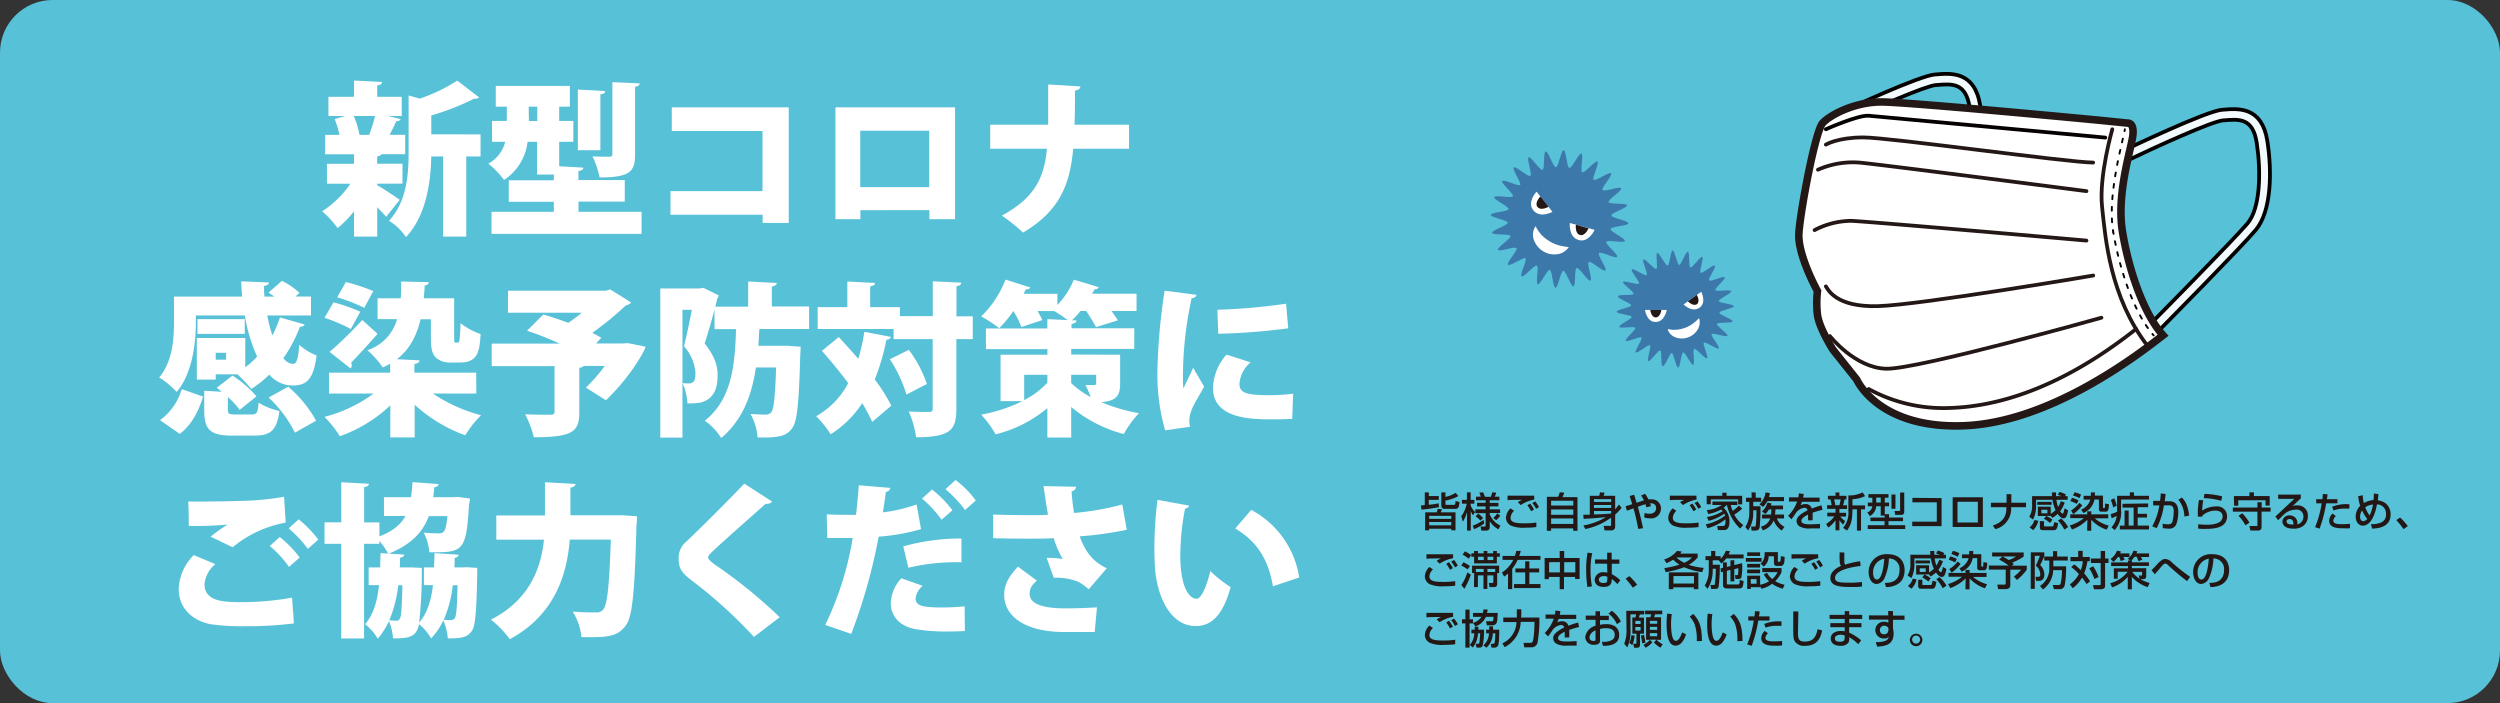 <svg xmlns="http://www.w3.org/2000/svg" viewBox="0 0 554.68 156"><rect x="0" y="0" width="554.68" height="156" fill="#333333" stroke="none"/><defs><style>.cls-1{fill:#57c1d8;}.cls-2,.cls-4{fill:#fff;}.cls-3{fill:#f3fafe;}.cls-3,.cls-5,.cls-6,.cls-7,.cls-9{stroke:#040000;}.cls-3,.cls-5,.cls-6,.cls-7,.cls-8,.cls-9{stroke-linecap:round;stroke-linejoin:round;}.cls-3,.cls-8,.cls-9{stroke-width:0.84px;}.cls-4,.cls-8{stroke:#231815;}.cls-4{stroke-miterlimit:10;stroke-width:1.68px;}.cls-5,.cls-6,.cls-7,.cls-8,.cls-9{fill:none;}.cls-5,.cls-6,.cls-7{stroke-width:0.42px;}.cls-6{stroke-dasharray:0.83 1.66;}.cls-7{stroke-dasharray:0.85 1.71;}.cls-10{fill:#3d78ab;}.cls-11{fill:#231815;}</style></defs><g id="レイヤー_2" data-name="レイヤー 2"><g id="レイヤー_5" data-name="レイヤー 5"><rect class="cls-1" width="554.68" height="156" rx="11.67"/><path class="cls-2" d="M83.69,40.76v.33c1.13.62,4.2,2.66,5,3.24l-3,3.76c-.51-.59-1.28-1.35-2-2.12V52.5H78.55V46.88a23,23,0,0,1-3.64,3.72,22,22,0,0,0-3.43-3.72,22.11,22.11,0,0,0,6.27-6.12H72.54V36.35h6V34.23H72.14v-4.3h3.17a18.65,18.65,0,0,0-1.06-3.5l2.3-.69H72.87V21.48h5.68V17.87l6.2.32c0,.41-.33.66-1.06.77v2.52h5.44v4.26h-3l2.77.69c-.11.29-.44.44-1,.48-.37.91-.92,2-1.46,3h3.46v4.3H84.68a1.35,1.35,0,0,1-1,.48v1.64h5.62v4.41ZM81.91,29.93a38.62,38.62,0,0,0,1.31-4.19H78.48a17.53,17.53,0,0,1,1.28,4.19Zm24.71-.11v4.89h-3.17V52.5H98.31V34.71H95.69c-.11,5.36-1,13-5.62,17.9A11.76,11.76,0,0,0,86.32,49c4-4.38,4.34-10.46,4.34-15.31V21.18l2.48.7a37,37,0,0,0,8.31-4l4.88,3.76a1.61,1.61,0,0,1-1.13.25,54.55,54.55,0,0,1-9.51,3.72v4.19Z"/><path class="cls-2" d="M128.35,47h14v4.89H109.06V47h13.82V44.77h-10V40h10V38.72h-3.72V31.46h-2.11a11.65,11.65,0,0,1-5.22,8.46,19.23,19.23,0,0,0-3.49-3.61,7.59,7.59,0,0,0,3.75-4.85h-2.92V26.83h3.28V23.66H110V19.07h16.44v4.59h-2.37v3.17h3.14v4.63h-3.14v5.43l5.36.3c0,.4-.33.65-1.09.76v2h10.28v4.78H128.35Zm-11-20.16h1.86V23.66H117.3Zm16.92-6.63c0,.4-.33.62-1.06.73V33.32h-5V19.87Zm7.69-1.71c-.07.36-.33.65-1.06.76v15c0,3.72-1,5.11-7.87,5.11a18.9,18.9,0,0,0-1.57-4.67c1.42.07,3.21.07,3.72.07s.69-.14.69-.58V18.23Z"/><path class="cls-2" d="M175,23.81V49.47h-5.79V47.65H148.76V42.4h20.42V29.06H149.05V23.81Z"/><path class="cls-2" d="M211.9,23.81V48.63h-5.69v-2H190.9v2h-5.54V23.81Zm-5.73,17.71V29H190.86V41.52Z"/><path class="cls-2" d="M250.5,33H238.11c-.73,8.17-3.14,13.86-11.12,18.6a40.53,40.53,0,0,0-4.7-3.76c7.14-3.9,9.36-8.16,10-14.84H219.7V27.67h12.86V18.74l7.15.44c-.07.51-.4.8-1.2.91,0,2.73,0,5.25-.11,7.58h12.1Z"/><path class="cls-2" d="M43.45,70v1.5c0,4.63-.73,11.3-4.26,15.46a18.72,18.72,0,0,0-3.87-3.21c3-3.57,3.28-8.64,3.28-12.32V65.81H53.73c-.11-1.13-.18-2.26-.22-3.39l6.16.25c0,.4-.36.66-1.09.77,0,.8,0,1.57.11,2.37h2.19a14.41,14.41,0,0,0-1.32-.88l3-2.62A15.71,15.71,0,0,1,66.45,65l-.91.8H69V70h-9.7a34.73,34.73,0,0,0,1.13,4.42,22.83,22.83,0,0,0,1.68-4L67.62,72a1,1,0,0,1-1.06.47,31.76,31.76,0,0,1-3.68,7A3,3,0,0,0,65,80.75c.84,0,1.2-1.23,1.38-4.26a12,12,0,0,0,3.87,2.37c-.73,5.43-2.23,6.67-5.4,6.67a6.83,6.83,0,0,1-5.1-2.41,23.37,23.37,0,0,1-4,3.18,30.37,30.37,0,0,0-3.07-3.25H47.86v1.17H43.67V75H54.42v6.48a17.34,17.34,0,0,0,2.63-2.37A36.4,36.4,0,0,1,54.31,70ZM45.06,88c-1,3.21-2.52,6.27-5.18,8.27L35.5,93.22a13,13,0,0,0,4.82-6.89ZM54.31,70.8v3.28H43.82V70.8Zm-3.75,20c0,1.05.22,1.16,1.68,1.16h3.61c1.12,0,1.34-.33,1.53-2.62A14.5,14.5,0,0,0,62,91.18c-.59,4.38-2,5.47-5.65,5.47H51.54c-5.1,0-6.23-1.46-6.23-5.72V86.7l3.9.22c-.4-.33-.76-.62-1.13-.88l3.5-2.7a23.75,23.75,0,0,1,5.32,4.6l-3.72,3a17.52,17.52,0,0,0-2.62-2.84Zm-.4-11V78.28h-2.3v1.53ZM65.43,96a26.93,26.93,0,0,0-5.83-7.8l4.34-2.4a27,27,0,0,1,6.19,7.54Z"/><path class="cls-2" d="M105.68,87.32H96.05a35,35,0,0,0,10.68,4.81,23,23,0,0,0-3.5,4.45A33.47,33.47,0,0,1,92,89.8v7.25h-5.4V89.94a31.92,31.92,0,0,1-11.19,6.85A25.94,25.94,0,0,0,72,92.49a31.73,31.73,0,0,0,10.9-5.17H73V82.69H86.57v-2a17.92,17.92,0,0,1-1.64.84,19.83,19.83,0,0,0-3.42-3.83,10.06,10.06,0,0,0,6.59-6.89H83.77V66.17h5.14C89,65,89,63.77,89,62.46l6.12.14c0,.4-.33.66-.91.77,0,1-.11,1.89-.18,2.8h6.74v8.68c0,1.06,0,1.17.33,1.17.51,0,.58,0,.73-.11s.33-2.7.36-4.2a15.2,15.2,0,0,0,4.45,2.41c-.26,3.61-.44,6.31-4.59,6.31H99.7a4.46,4.46,0,0,1-3-1.1c-.73-.76-1.1-1.75-1.1-4.33V70.84H93.32c-.91,3.79-2.52,6.74-5.25,8.86l5,.25c0,.44-.37.7-1.13.8v1.94h13.71ZM74,67.08a37.34,37.34,0,0,1,5.94,2.08L77.83,73A35.49,35.49,0,0,0,72,70.51Zm-.88,11A85.85,85.85,0,0,0,80.38,71l3.39,3.06c-2.15,2.48-4.27,4.77-5.87,6.41a1.16,1.16,0,0,1,.14.59,1,1,0,0,1-.25.69Zm3.61-15.5a40.73,40.73,0,0,1,6.09,2l-2,3.72a38.36,38.36,0,0,0-6-2.33Z"/><path class="cls-2" d="M139.32,76.13l3.94.8c-.44,1.31-3.5,6.78-8.82,11.88L130,86a39.27,39.27,0,0,0,4.19-4.81h-4.66a1.45,1.45,0,0,1-1,.4v9.92c0,4.33-1.57,5.5-10.1,5.5a20.8,20.8,0,0,0-1.93-5.1c2,.11,4.81.11,5.54.11s1-.15,1-.7V81.23H109.1v-5h15.06a69.48,69.48,0,0,0-7.22-2.85l3.61-3.6c1.64.47,3.61,1.13,5.54,1.85a35.93,35.93,0,0,0,3-2.25H112.71V64.5h21.73l.94-.29,4.67,2.91a2,2,0,0,1-1.17.62,71.18,71.18,0,0,1-7.47,6.12,19.81,19.81,0,0,1,2,1.1l-1.16,1.24h5.9Z"/><path class="cls-2" d="M168.48,73c-.07,1.21-.14,2.48-.22,3.72h5.29l1.17,0,2.91.21c0,.41,0,1.06-.07,1.61-.29,10.68-.66,15-1.79,16.44a4.28,4.28,0,0,1-3.1,1.86,15.48,15.48,0,0,1-3.13.22h-1.46a12.29,12.29,0,0,0-1.57-5.22c1.39.11,2.67.15,3.39.15a1.47,1.47,0,0,0,1.24-.55c.55-.69.84-3.39,1.06-9.91h-4.48c-.88,5.87-2.81,11.55-7.7,15.64a13.79,13.79,0,0,0-3.64-3.83c6.12-4.85,6.67-12.61,6.93-20.31h-4.78V68.69c-.66,2.55-1.49,5.36-2.19,7.51,2.15,2.73,2.88,4.81,2.88,7,0,2.73-.65,4.3-2.08,5.36a5.07,5.07,0,0,1-2.15.83,17,17,0,0,1-2.47.11,12.92,12.92,0,0,0-1.1-4.55V97.09H146.5V64h8.75l.8-.15,3.43,1.71a2,2,0,0,1-.33.66c-.15.58-.29,1.2-.44,1.82H166V62.46l6.34.32c0,.4-.36.66-1.09.81V68h8.27V73ZM151.42,85a10.52,10.52,0,0,0,1.39.07,1.42,1.42,0,0,0,.95-.29c.4-.26.54-1,.54-2.08a9.91,9.91,0,0,0-2.55-5.87c.58-2.22,1.24-5.5,1.75-8.09h-2.08Z"/><path class="cls-2" d="M186.09,74.78c1.38,1.49,2.88,3.13,4.34,4.84a41.94,41.94,0,0,0,1.34-6l5.91,1.13c-.11.36-.44.58-1,.62a50.86,50.86,0,0,1-2.59,8.82A38.78,38.78,0,0,1,197.75,90l-4.23,3.61a35.34,35.34,0,0,0-2.22-4.15,23.11,23.11,0,0,1-7,6.89,24.13,24.13,0,0,0-3.21-4A18.13,18.13,0,0,0,188.2,85c-1.86-2.48-3.93-5-5.83-7.15Zm29.74-4.6v5.07h-3.64V90.63c0,4.67-1.17,6.38-8.93,6.38a21.69,21.69,0,0,0-1.64-5.72c1.89.11,3.82.11,4.48.11s.84-.18.84-.8V75.25h-8.68V73H181.42V68.14H188V62.46l6.13.32c0,.4-.33.62-1.06.77v4.59h6.6v2h7.29V62.42l6.34.29c-.07.4-.33.69-1.09.8v6.67ZM201.11,87.54a29.43,29.43,0,0,0-3.68-7.84l4.22-2.08a27.25,27.25,0,0,1,4,7.58Z"/><path class="cls-2" d="M248.53,78.71V85c0,2.41-.47,3.94-4.15,4.23a37,37,0,0,0,8.34,2.44,22.31,22.31,0,0,0-3.39,4.63,29.91,29.91,0,0,1-11.66-6v6.78h-5.29V90.56a28.48,28.48,0,0,1-11.48,5.8A22.76,22.76,0,0,0,217.69,92a34.53,34.53,0,0,0,9.15-3H222V78.71h10.39V77.47H218.75V72.88h13.63V70.8l4.52.22a35.4,35.4,0,0,0-3-2H230.2a14.8,14.8,0,0,1,1.05,2l-4.63,1.53A20.7,20.7,0,0,0,224.84,69a25.94,25.94,0,0,1-3.14,3.82,30.08,30.08,0,0,0-4-2.62,22.79,22.79,0,0,0,5.4-8.17l5.5,1.75a.91.91,0,0,1-1,.41c-.14.32-.33.65-.47,1h7.47v2.48a17.66,17.66,0,0,0,3.65-5.62c1.85.55,3.71,1.1,5.54,1.68a.88.88,0,0,1-.95.44,7.27,7.27,0,0,1-.55,1h9.88V69H246.6c.55.76,1.06,1.49,1.42,2.08l-4.85,1.49A41.82,41.82,0,0,0,241,69h-1.28a18.06,18.06,0,0,1-1.89,2.08l1,0c0,.44-.33.66-1.09.8v.95h13.92v4.59H237.67v1.24Zm-21.29,4.45v5.61a18.27,18.27,0,0,0,5.14-3.86V83.16Zm10.43,0V85a19.1,19.1,0,0,0,4.34,3.1,24.22,24.22,0,0,0-1.17-2.66c.69,0,1.6,0,1.9,0s.47-.11.47-.44V83.16Z"/><path class="cls-2" d="M265.44,65.41c0,.4-.36.69-1.05.76a82.14,82.14,0,0,0-1.93,17.46,19.24,19.24,0,0,0,.1,2.56c.33-.73,1.72-3.5,2.16-4.6l2.44,4.2c-1.06,2-2.44,4-3,5.79a6.33,6.33,0,0,0-.29,1.75,5.43,5.43,0,0,0,.18,1.35l-5.54.8a44.77,44.77,0,0,1-1.71-13.27,131.57,131.57,0,0,1,1.6-17.71ZM286.7,92.93c-1.35.07-2.77.11-4.16.11-4.77,0-13.41,0-13.41-7a11.63,11.63,0,0,1,3-7.36l5.35,1.71A6.8,6.8,0,0,0,275,85.2c0,2,1.68,2.48,6.52,2.48a41.88,41.88,0,0,0,5.4-.33Zm-16.59-24.2a132.66,132.66,0,0,0,15.24-1.35l.47,5.46a140,140,0,0,1-15.53,1.21Z"/><path class="cls-2" d="M65.21,138.32a84,84,0,0,1-10.82.62,48.07,48.07,0,0,1-7.84-.47c-4.85-1.1-6.89-4.38-6.89-7.73A11.08,11.08,0,0,1,43,123.16l4.77,2a6.66,6.66,0,0,0-2.4,4.44c0,3.91,4.37,4,8.34,4a63.3,63.3,0,0,0,11.09-1ZM46.73,119.07a33,33,0,0,1,3.79-2.69v0a68.75,68.75,0,0,1-8.64.29c0-1.31,0-4.19-.14-5.39.69,0,1.71,0,2.84,0,3.57,0,8.6-.11,11.05-.22a66.23,66.23,0,0,0,7.4-.83l.36,5.72a25.57,25.57,0,0,0-11.77,5.47Zm17.39,6.71a22.87,22.87,0,0,0-4.27-4.63l2.23-2a24.55,24.55,0,0,1,4.41,4.55Zm4.19-4a27.46,27.46,0,0,0-4.26-4.55l2.22-2a25.29,25.29,0,0,1,4.34,4.49Z"/><path class="cls-2" d="M103.52,125.85l2.37.15c0,.36,0,.87,0,1.31-.18,8.24-.4,11.59-1.21,12.69-1,1.35-2,1.64-5.32,1.64a12.61,12.61,0,0,0-1-4,15.36,15.36,0,0,1-2.7,4,11.57,11.57,0,0,0-2.7-3.17c-.54,2.95-2.33,3.17-5.76,3.17a11.3,11.3,0,0,0-.91-3.83,16,16,0,0,1-2.48,3.9A11.13,11.13,0,0,0,81,138.5c1.89-2.18,2.69-5.1,3.1-8.67H81.8v-3.94h2.55c0-1,.07-2.08.07-3.17l1.68.11A14.48,14.48,0,0,0,84.17,120v.66H80.78v21H75.71v-21H72v-4.77h3.72V107l6.13.33c0,.4-.33.62-1.06.76v7.81h3.39V119c3-1.13,4.74-2.63,5.79-4.52H85.19v-4.16h6c.15-1,.26-2.15.33-3.35l5.79.43c0,.37-.32.62-.94.7-.08.76-.15,1.49-.26,2.22h4.41l1-.07,2.74.36c0,.37-.11.88-.19,1.28-.58,9.62-1.16,10.64-7.18,10.64-.51,0-1,0-1.64,0A11.12,11.12,0,0,0,94,118.16a31.46,31.46,0,0,0,3.28.18c1.32,0,1.61-.43,2-3.82H95.14c-1.31,3.5-3.83,6.27-8.86,8.31l3.39.22c0,.36-.33.62-.91.69,0,.73,0,1.46-.07,2.15h1.64l1,0,2.26.11c0,.37,0,.88,0,1.31A104.26,104.26,0,0,1,93,138.14c1.82-2.12,2.66-4.92,3.06-8.31h-2v-3.94h2.26c0-1,.08-2.08.08-3.17l5.39.36c-.07.33-.33.59-.91.7,0,.72,0,1.42-.07,2.11h1.75Zm-15.16,4a28,28,0,0,1-2,7.8c.66,0,1.13.07,1.53.07a.87.87,0,0,0,.84-.47c.29-.48.44-2.37.55-7.4Zm12.1,0a26.59,26.59,0,0,1-2,7.65,12.67,12.67,0,0,0,1.61.08,1,1,0,0,0,.87-.48c.29-.47.47-2.33.58-7.25Z"/><path class="cls-2" d="M138.23,114.33l3.1.22c0,.44,0,1.24-.11,1.83-.4,14.9-.88,20.45-2.37,22.38-1.83,2.51-4,2.7-9.85,2.59a13,13,0,0,0-1.93-5.65c2.19.18,4.19.18,5.18.18a1.85,1.85,0,0,0,1.57-.62c.94-1,1.38-5.58,1.71-15.53h-9.11c-.62,7.62-3.21,16.62-13.31,22.09a21.52,21.52,0,0,0-4.19-4.34c8.67-4.41,11.15-11.59,11.77-17.75H110.12v-5.36h10.79V107l6.78.37c0,.4-.36.69-1.13.84v6.12H137Z"/><path class="cls-2" d="M167.28,141.31a105.24,105.24,0,0,0-13.89-12.58c-2.37-1.82-2.81-2.84-2.81-4.84a4.56,4.56,0,0,1,1.61-3.65c3.79-3.57,10.46-10.28,12.94-12.94l6.2,4a1.67,1.67,0,0,1-1.46.48c-3.21,2.88-8.1,7.14-11.08,9.91-.81.77-1.68,1.5-1.68,2s1,1.27,2.33,2.15A111.63,111.63,0,0,1,173,136.94Z"/><path class="cls-2" d="M204.35,117.4a45.72,45.72,0,0,1-9.4,1.67,123.53,123.53,0,0,1-6.09,21.58l-5.76-2a70,70,0,0,0,6.09-19.29c-.51,0-3,0-3.58,0s-1.49,0-2.07,0l-.11-5.24c1.16.07,3.06.11,4.77.11.55,0,1.13,0,1.72,0,.25-2,.47-4.49.62-6.56l7,.58a1.16,1.16,0,0,1-1,.91c-.14,1.2-.43,3.17-.65,4.52a35.64,35.64,0,0,0,7.47-1.75ZM214.08,140c-1.23.07-2.51.11-3.82.11a38.75,38.75,0,0,1-7.44-.58c-3.57-.77-5.21-3.14-5.18-5.8a8.65,8.65,0,0,1,2.34-5.43l4.74,1.68a4.25,4.25,0,0,0-1.57,2.8c0,1.61,1.49,2,5.87,2,1.71,0,3.53-.11,5-.25Zm-13.67-18.77a47.22,47.22,0,0,1,12.91-1.75l0,5.28a45.05,45.05,0,0,0-11.77,1.21Zm6.38-12.62a24.49,24.49,0,0,1,4.52,4.6l-2.4,2.11a25.16,25.16,0,0,0-4.34-4.7ZM212,106.5a20.55,20.55,0,0,1,4.49,4.55l-2.37,2.12a27.18,27.18,0,0,0-4.34-4.63Z"/><path class="cls-2" d="M238.76,108a1.15,1.15,0,0,1-1,1,41.11,41.11,0,0,0,.55,4.81A59.81,59.81,0,0,0,249,111.93l1,5.61A79.86,79.86,0,0,1,239.56,119c1.32,3.65,3.07,5.69,6,7.08l-4,4.66a14.64,14.64,0,0,0-2.26-1.64,13.44,13.44,0,0,0-5.51-.91l-1.56-4.41a19.56,19.56,0,0,1,3.57.25,19.91,19.91,0,0,1-2-4.63c-1.35.08-2.55.11-4.23.11-2,0-6.71,0-9.22-.11l0-5.24c2,.07,4.52.14,9.26.14.91,0,2,0,2.92-.11-.4-2-.66-4.19-1-6.34Zm-2.51,32.23c-9.41,0-13.45-3.9-13.45-8.21,0-2.29.94-4,3.06-6.3l4.19,3.1c-1.31,1.16-1.6,1.93-1.6,2.95,0,2.3,3.09,3.21,7.94,3.21,2.81,0,5.07-.11,7-.22l-.51,5.47Z"/><path class="cls-2" d="M263.84,112.18a1.06,1.06,0,0,1-.91.66,56.48,56.48,0,0,0-1.06,10.39c0,6.63,1.79,9.62,3.65,9.62,1.13,0,2.48-3.61,3-6.16a27.93,27.93,0,0,0,4.52,3.57c-1.67,6.17-4.23,8.64-7.72,8.64-6.2,0-8.79-7.72-9.08-13.19-.07-1.28-.11-2.66-.11-4.12a84.35,84.35,0,0,1,.69-10.68Zm18.59,17.9c-1.13-6.63-4-10.17-8.35-12.83l3.54-4.12a20.52,20.52,0,0,1,10.64,15Z"/><path class="cls-3" d="M479.14,73.19l-1.68-1.66c.18-.18,18.13-18.33,21.23-22,2.82-3.35,3-11.42,2-17.92-.87-5.47-3.87-5.21-7.35-4.9h-.13c-2.39.21-14.42,5.64-21.93,9.24l-1-2.13c1.95-.93,19.16-9.16,22.74-9.47h.13c3.46-.3,8.68-.76,9.9,6.89C504.12,38,504,46.83,500.5,51,497.34,54.79,479.88,72.44,479.14,73.19Z"/><path class="cls-3" d="M415.44,65.37l-1.68-1.67c.18-.18,18.14-18.33,21.24-22,2.82-3.36,3-11.42,2-17.92-.87-5.48-3.87-5.21-7.35-4.91h-.13c-2.4.21-13.44,5.06-20.28,8.28l-1-2.14c1.78-.84,17.5-8.18,21.08-8.49l.13,0c3.46-.3,8.68-.75,9.9,6.89,1.08,6.83,1,15.63-2.53,19.82C433.64,47,416.19,64.62,415.44,65.37Z"/><path class="cls-4" d="M472.13,27.32s1.51-.15,1.05,3-3.62,12.83-2.26,21.13,4.64,18.11,9,22.94c-6.39,5-25.56,19.47-44.43,20.08s-23.54-10.27-23.54-10.27l-5.29-6.64s-3.06-4.83-3.41-7.7a21.65,21.65,0,0,1,0-5.28s-4.44-8-4.13-12.83,3.62-22.64,5.28-24.45,7.09-4.68,13-4.68,48.6,4.08,48.6,4.08Z"/><path class="cls-5" d="M468.87,51.47c0,.14.05.28.07.41"/><path class="cls-6" d="M469.24,53.52c1.43,7.28,4.21,15.29,7.8,19.93"/><path class="cls-5" d="M477.56,74.1l.27.31"/><path class="cls-5" d="M471.44,28.68c0,.12,0,.26-.07.41"/><path class="cls-7" d="M471,30.76c-1,4.34-3,12.66-2.32,19.44"/><path class="cls-5" d="M468.81,51.05l.06.42"/><path class="cls-8" d="M473.94,73c-6.39,5-22.34,16.9-41.21,17.51a34.58,34.58,0,0,1-18.11-4.19"/><path class="cls-8" d="M405.11,32.09s2.57-1.6,8.3-1.6,45.47,5.56,51,5.58"/><path class="cls-8" d="M468.66,28.68s-3,10.41-2.27,17.21,1.71,20.08,10.21,31"/><path class="cls-8" d="M402.61,51.05A17.82,17.82,0,0,1,410.69,49c4.08.15,52.23,4.38,52.23,4.38"/><path class="cls-8" d="M405.11,63.54c.46.61,2.12,4.68,11.63,4.38s47.69-6.79,47.69-6.79"/><path class="cls-8" d="M406,74.56s5.58,7.1,12.53,7.25,47.72-11.32,47.72-11.32"/><path class="cls-8" d="M403.36,37.65a19.2,19.2,0,0,1,9.15-1.58c5,.46,50.41,6.34,50.41,6.34"/><path class="cls-9" d="M405.11,28.68s7.15-3.2,9.51-3,52.49,4.85,52.49,4.85"/><path class="cls-10" d="M358.81,57c-.33.49-3.67-1.31-4.05-.87s1.86,3.5,1.43,3.89-3.2-2.22-3.69-1.89.9,3.86.37,4.12-2.51-3-3.06-2.78-.14,4-.71,4.08-1.66-3.52-2.25-3.48-1.15,3.79-1.74,3.76-.69-3.83-1.27-3.94-2.09,3.36-2.65,3.18.33-3.88-.2-4.14-2.89,2.71-3.39,2.38,1.31-3.67.87-4-3.5,1.87-3.89,1.43,2.22-3.2,1.89-3.68-3.86.89-4.12.37,3-2.52,2.78-3.07-4-.13-4.08-.71,3.52-1.66,3.48-2.24-3.79-1.15-3.76-1.74,3.83-.69,3.94-1.27-3.36-2.1-3.18-2.66,3.88.34,4.14-.2-2.71-2.89-2.38-3.38,3.67,1.3,4,.87-1.87-3.51-1.43-3.89,3.2,2.21,3.68,1.89-.89-3.87-.37-4.12,2.52,3,3.07,2.78.14-4,.71-4.08,1.66,3.52,2.25,3.48,1.15-3.8,1.73-3.76.7,3.83,1.27,3.94,2.1-3.37,2.66-3.18-.33,3.88.2,4.14,2.89-2.71,3.38-2.39-1.3,3.67-.87,4.05,3.51-1.86,3.89-1.43-2.21,3.2-1.89,3.69,3.87-.9,4.13-.37-3,2.51-2.79,3.06,4,.14,4.08.71-3.52,1.67-3.48,2.25,3.8,1.15,3.76,1.74-3.83.69-3.94,1.27,3.37,2.09,3.18,2.65-3.87-.33-4.13.2S359.14,56.51,358.81,57Z"/><path class="cls-2" d="M348.31,49.48,353.8,51s-1.32,2.95-3.59,2.24S348.31,49.48,348.31,49.48Z"/><path class="cls-11" d="M349.65,49.86l2.8.79s-.76,1.85-1.92,1.48S349.65,49.86,349.65,49.86Z"/><path class="cls-2" d="M344.44,47l-3.52-4.48s-2.22,2.34-.7,4.17S344.44,47,344.44,47Z"/><path class="cls-11" d="M343.58,45.87l-1.8-2.29s-1.42,1.42-.64,2.35S343.58,45.87,343.58,45.87Z"/><path class="cls-2" d="M340.71,50.19a7.77,7.77,0,0,0,1.43,2.05,8.82,8.82,0,0,0,1.59,1.25,8.4,8.4,0,0,0,1.84.85,11.74,11.74,0,0,0,2.5.47,3.6,3.6,0,0,1-2.58,1.6,4.82,4.82,0,0,1-5.16-3.19A3.27,3.27,0,0,1,340.71,50.19Z"/><path class="cls-10" d="M384.09,64.6c.15.48-2.82,1.73-2.73,2.21s3.31.63,3.33,1.12-3.16.94-3.2,1.44,3,1.46,2.92,1.94-3.3.09-3.47.56,2.55,2.19,2.33,2.63-3.22-.77-3.5-.36,1.9,2.78,1.57,3.15-2.91-1.58-3.29-1.25,1.12,3.17.7,3.44-2.39-2.28-2.85-2.06.26,3.35-.22,3.51-1.73-2.82-2.22-2.73-.62,3.31-1.11,3.33-1-3.16-1.44-3.21-1.46,3-2,2.93-.08-3.3-.55-3.47-2.19,2.55-2.64,2.32.77-3.21.36-3.49-2.77,1.9-3.14,1.57,1.57-2.91,1.25-3.29-3.18,1.12-3.45.7,2.28-2.39,2.07-2.85-3.36.26-3.51-.22,2.81-1.74,2.73-2.22-3.31-.62-3.34-1.12,3.17-.94,3.21-1.43-3-1.46-2.93-2,3.31-.08,3.48-.55-2.56-2.2-2.33-2.64,3.21.77,3.5.36-1.9-2.77-1.57-3.14,2.9,1.57,3.29,1.25-1.12-3.18-.7-3.45,2.39,2.28,2.85,2.07-.26-3.36.22-3.51S369.49,59,370,58.91s.62-3.3,1.11-3.33,1,3.17,1.44,3.21,1.46-3,1.94-2.93.09,3.31.56,3.47,2.19-2.55,2.63-2.32-.77,3.21-.36,3.5,2.78-1.91,3.15-1.57-1.57,2.9-1.25,3.28,3.17-1.11,3.44-.69-2.27,2.39-2.06,2.84S383.93,64.12,384.09,64.6Z"/><path class="cls-2" d="M373.53,67.55l3.93-2.82s1.26,2.44-.42,3.56S373.53,67.55,373.53,67.55Z"/><path class="cls-11" d="M374.49,66.86l2-1.44s.82,1.5,0,2.07S374.49,66.86,374.49,66.86Z"/><path class="cls-2" d="M369.8,68.77l-4.83,0s.37,2.71,2.39,2.67S369.8,68.77,369.8,68.77Z"/><path class="cls-11" d="M368.62,68.76l-2.47,0s.19,1.69,1.22,1.67S368.62,68.76,368.62,68.76Z"/><path class="cls-2" d="M370,73a5.94,5.94,0,0,0,2.12.14,7.4,7.4,0,0,0,1.67-.38,6.93,6.93,0,0,0,1.54-.77,9.44,9.44,0,0,0,1.64-1.4,3,3,0,0,1-.32,2.55,4.09,4.09,0,0,1-4.84,1.73A2.79,2.79,0,0,1,370,73Z"/><path class="cls-11" d="M315.28,112.13l.84-.06v-2.82h.9v.81h2.2v.84H317V112a20.8,20.8,0,0,0,2.2-.33l.08.85a33.22,33.22,0,0,1-3.9.55Zm.93,1.54h2.57a5.46,5.46,0,0,0,.2-.77l.93.08a4.72,4.72,0,0,1-.24.69h3.27v4H322v-.36h-4.92v.36h-.9Zm.9,1.45H322v-.67h-4.92Zm0,1.44H322v-.74h-4.92Zm2.68-7.31h.91v1a6.47,6.47,0,0,0,2.24-.91l.63.72a9.22,9.22,0,0,1-2.87,1v.7c0,.12,0,.26.19.26h1.65c.26,0,.35,0,.4-.85l.89.21c-.12,1-.19,1.52-.89,1.52h-2.35c-.37,0-.8-.06-.8-.77Z"/><path class="cls-11" d="M324.22,114.54a6.94,6.94,0,0,0,1.21-2.79h-1.07v-.85h1.11v-1.66h.83v1.66h.82v.85h-.82v.36a3.51,3.51,0,0,0,1,1.49l-.48.71a3.91,3.91,0,0,1-.5-.92v4.33h-.83v-4.11a7.71,7.71,0,0,1-.93,2.14Zm5.09,1.6a10.54,10.54,0,0,1-2.25,1.27l-.31-.76a11.17,11.17,0,0,0,2.41-1.29Zm3.15,1.3a5.13,5.13,0,0,1-1.93-1.81v1.28c0,.44-.18.81-.77.81h-1.1l-.17-.89h.8c.22,0,.33,0,.33-.31v-2.67h-2.28V113h2.28v-.65h-1.91v-.79h1.91V111h-2.14v-.8h1.07a5.31,5.31,0,0,0-.34-.88l.84-.1a5.42,5.42,0,0,1,.4,1h1.32a7.79,7.79,0,0,0,.33-1l.88.1a4,4,0,0,1-.36.88h1.05v.8h-2.14v.57h1.93v.79h-1.93V113h2.29v.82h-2.29v.28a4.55,4.55,0,0,0,2.37,2.5Zm-4-1.93a4.6,4.6,0,0,0-1.07-.94l.58-.63a8.31,8.31,0,0,1,1.1,1Zm4.41-1.09a5.05,5.05,0,0,1-.92,1l-.64-.52a3.75,3.75,0,0,0,.88-1Z"/><path class="cls-11" d="M335.94,113.34a2.23,2.23,0,0,0-.79,1.58c0,1.17,1.73,1.19,3.08,1.19a18,18,0,0,0,2.64-.17l0,1a14.61,14.61,0,0,1-2.34.13,7.12,7.12,0,0,1-3.3-.45,2,2,0,0,1-1.1-1.7,3.14,3.14,0,0,1,1-2.13Zm4.47-2.49a7.82,7.82,0,0,0-3,1.21l-.65-.64a6.36,6.36,0,0,1,.94-.52c-1.86,0-2.63,0-3.21.08v-1h5.9Zm-.69,2.58a8.63,8.63,0,0,0-.84-1.33l.61-.37a8.17,8.17,0,0,1,.86,1.32Zm1.1-.54a7.46,7.46,0,0,0-.84-1.28l.63-.37a6.45,6.45,0,0,1,.84,1.27Z"/><path class="cls-11" d="M343.21,110.23h2.5a8.2,8.2,0,0,0,.35-1l1,.07c0,.07-.23.68-.38,1H350v7.47h-.94v-.53h-4.92v.53h-.94Zm5.86.87h-4.92v1.07h4.92Zm0,1.93h-4.92v1.19h4.92Zm-4.92,2v1.22h4.92v-1.22Z"/><path class="cls-11" d="M351.31,116.59a14.68,14.68,0,0,0,5-1.85c-1.77.18-3,.28-4.94.38l-.09-.91,1.45,0V110h2.08a5,5,0,0,0,.18-.76l1,.06c0,.11-.12.52-.19.7h2.56V113a9.48,9.48,0,0,0,.82-1.06l.62.73a13.47,13.47,0,0,1-1.44,1.51v2.62a.81.81,0,0,1-.92.88H356l-.19-1,1.41,0c.19,0,.23,0,.23-.21v-1.62a14.52,14.52,0,0,1-5.7,2.53Zm2.35-5.85v.63h3.82v-.63Zm0,1.31v.64h3.82v-.64Zm3.82,1.85v-.52h-3.82v.75c1.19,0,2.81-.1,3.78-.19Z"/><path class="cls-11" d="M365,109.56a7.32,7.32,0,0,1,.73,1.24,4.92,4.92,0,0,1,.54,0,2,2,0,0,1,2.25,2,2.18,2.18,0,0,1-2.44,2.21,4,4,0,0,1-1.28-.21l.1-1a2.9,2.9,0,0,0,1.06.19c1.2,0,1.49-.79,1.49-1.22s-.15-1.14-1.33-1.11c.07.24.11.39.17.65l-1,.25c-.06-.2-.09-.34-.2-.69a17.63,17.63,0,0,0-1.69.57c.38,1.44.64,2.39,1.15,4.76l-1.08.15a40.84,40.84,0,0,0-1.05-4.56l-1.45.52-.3-1c.4-.11.62-.16,1.47-.45-.22-.71-.37-1.2-.57-1.81l1-.28c.12.39.28.89.54,1.78l1.63-.53a7.63,7.63,0,0,0-.62-1.09Z"/><path class="cls-11" d="M371.94,113.34a2.23,2.23,0,0,0-.79,1.58c0,1.17,1.73,1.19,3.08,1.19a18,18,0,0,0,2.64-.17l0,1a14.61,14.61,0,0,1-2.34.13,7.12,7.12,0,0,1-3.3-.45,2,2,0,0,1-1.1-1.7,3.14,3.14,0,0,1,1-2.13Zm4.47-2.49a7.82,7.82,0,0,0-3,1.21l-.65-.64a6.36,6.36,0,0,1,.94-.52c-1.86,0-2.63,0-3.21.08v-1h5.9Zm-.69,2.58a8.63,8.63,0,0,0-.84-1.33l.61-.37a8.17,8.17,0,0,1,.86,1.32Zm1.1-.54a7.46,7.46,0,0,0-.84-1.28l.63-.37a6.45,6.45,0,0,1,.84,1.27Z"/><path class="cls-11" d="M386.54,112.84a6.06,6.06,0,0,1-1,.83c-.14.1-.47.34-.75.51a6.48,6.48,0,0,0,2,2.31l-.7.79a10.18,10.18,0,0,1-2.91-5.16H383a4,4,0,0,1-.58.55,4,4,0,0,1,1.29,3.18c0,.33,0,1.76-1.19,1.76h-1.36l-.17-.9h1.18c.3,0,.67,0,.67-1a4.72,4.72,0,0,0,0-.5,11.07,11.07,0,0,1-4,2l-.38-.87a10.85,10.85,0,0,0,4.29-1.93,2.21,2.21,0,0,0-.18-.45,9.69,9.69,0,0,1-3.47,1.6l-.39-.85a9.39,9.39,0,0,0,3.5-1.29,2.18,2.18,0,0,0-.36-.38,8.76,8.76,0,0,1-2.83,1l-.34-.87a6.69,6.69,0,0,0,3.33-1.13h-2.07v-.77h5.53v.77H384a7,7,0,0,0,.44,1.31,8.92,8.92,0,0,0,1.38-1.18ZM382.13,110v-.68h.95V110h3.46v1.9h-.9V110.8h-6.07v1.08h-.9V110Z"/><path class="cls-11" d="M388.61,109.25h.93v1.17h1.21v.91H389v1h1.6a39.29,39.29,0,0,1-.18,4.65c-.1.54-.4.74-1.08.74h-.71l-.11-.89h.64c.22,0,.33,0,.37-.12a24.14,24.14,0,0,0,.17-3.5H389v.4a7.08,7.08,0,0,1-1.13,4.08l-.63-.76a5.81,5.81,0,0,0,.88-3.32v-2.26h-.73v-.91h1.26Zm4.08.14a5.16,5.16,0,0,1-.2.89h3.33v.91h-3.69a4.4,4.4,0,0,1-.95,1.27l-.8-.56a4.54,4.54,0,0,0,1.35-2.65Zm-.21,3.64a4.7,4.7,0,0,1-.78,1l-.77-.53a4.25,4.25,0,0,0,1.22-2l.88.19c0,.21-.08.32-.13.47h2.7V113h-1.69a7.45,7.45,0,0,1-.08,1.16h2v.88h-1.59a3.27,3.27,0,0,0,1.69,1.84l-.61.84a4.89,4.89,0,0,1-1.8-2.24,3.74,3.74,0,0,1-2.41,2.19l-.42-.83a2.78,2.78,0,0,0,2.07-1.8h-1.82v-.88h2c.05-.4.06-.84.07-1.16Z"/><path class="cls-11" d="M400.2,109.6a7.14,7.14,0,0,1-.14.8h3.66v.93H399.8a5,5,0,0,1-.31.77,2.33,2.33,0,0,1,1.05-.26,1.34,1.34,0,0,1,1.44,1,17.85,17.85,0,0,1,2.16-.72l.22,1a16.22,16.22,0,0,0-2.2.65,14,14,0,0,1,0,1.67h-1a6.45,6.45,0,0,0,0-.67c0-.25,0-.43,0-.6-.4.2-1.48.73-1.48,1.4s1,.76,1.88.76c.12,0,1,0,2.25-.09v1c-.67,0-1.43,0-2.11,0a4.12,4.12,0,0,1-2.53-.51,1.46,1.46,0,0,1-.56-1.13c0-.92.89-1.57,2.44-2.38a.66.66,0,0,0-.71-.55,2.69,2.69,0,0,0-1.87,1.12,14.42,14.42,0,0,1-1,1.42l-.74-.77a8.14,8.14,0,0,0,2-3.17h-1.81v-.93H399a6.48,6.48,0,0,0,.11-.88Z"/><path class="cls-11" d="M405.16,116.26a6.69,6.69,0,0,0,1.83-1.68h-1.57v-.83h1.83v-.84h-1.87v-.82h1a7.7,7.7,0,0,0-.27-1.29h-.55V110h1.69v-.74h.86V110h1.56v.82h-.42a11.29,11.29,0,0,1-.33,1.29h.89v.82h-1.7v.84h1.49v.83h-1.31a4.45,4.45,0,0,0,1.1,1l-.45.81a5,5,0,0,1-.83-1v2.26h-.86v-2.24a7.12,7.12,0,0,1-1.59,1.62Zm1.77-5.46a9,9,0,0,1,.27,1.29h.91a9.37,9.37,0,0,0,.28-1.29Zm6.87-.72a7.39,7.39,0,0,1-2.79.68v1.37h2.79V113h-.89v4.72H412V113h-1v.24c0,2.52-.49,3.48-1.2,4.48l-.88-.61a5.14,5.14,0,0,0,1.18-3.84v-3.35a6.62,6.62,0,0,0,3.17-.67Z"/><path class="cls-11" d="M418.13,114.4h-.85v-2.07h-1a2.72,2.72,0,0,1-1.41,2.18l-.57-.81a1.72,1.72,0,0,0,1.12-1.37h-1v-.81h1v-1.09h-.87v-.8H419v.8h-.82v1.09h.95v.81h-.95v1.75h.95v.74h3.1v.81H419v.9h3.71v.84H414.4v-.84h3.73v-.9H415v-.81h3.17Zm-1.85-4v1.09h1v-1.09Zm3.38-.67h.89v3.16h-.89Zm1.92-.45h.92v4.09c0,.36,0,.86-.65.86H420.5l-.17-.86h1.05c.2,0,.2-.15.2-.24Z"/><path class="cls-11" d="M430.78,110.51v6.23h-6.51v-1h5.45v-4.28h-5.41v-1Z"/><path class="cls-11" d="M439.94,110.33v6.59h-6.7v-6.59Zm-1.11,1h-4.52v4.6h4.52Z"/><path class="cls-11" d="M445.2,111.54v-1.89h1.06v1.89h3.26v1h-3.3v.17a4.67,4.67,0,0,1-3.52,4.7l-.55-.81c2.08-.69,3-1.92,3-3.67v-.39h-3.42v-1Z"/><path class="cls-11" d="M454,114.48h-1.86v-2.07H455V114a6.32,6.32,0,0,0,1.07-.8,8.57,8.57,0,0,1-.68-2.31h-3.64v1.53a6.5,6.5,0,0,1-.67,2.85l-.85-.61a4.63,4.63,0,0,0,.63-2.69v-1.89h4.42c0-.32,0-.54-.05-.83h.94c0,.27,0,.53,0,.83h1.19a7,7,0,0,0-.8-.3l.39-.64a7,7,0,0,1,1.43.58l-.21.36h.58v.81h-2.49a7.43,7.43,0,0,0,.37,1.6,5.21,5.21,0,0,0,.61-1.29l.85.28a5.91,5.91,0,0,1-1,1.93c.11.18.33.54.54.54s.36-.64.43-1.17l.79.44c-.17,1-.41,1.79-1,1.79s-1.11-.68-1.31-1a5.41,5.41,0,0,1-1.18.88l-.39-.44h-1a7,7,0,0,1,1.39.84l-.5.74a6.71,6.71,0,0,0-1.39-.93ZM450.3,117a2.78,2.78,0,0,0,1.07-1.62l.86.16a3.92,3.92,0,0,1-1.14,2.08Zm1.72-5.65h3.18V112H452Zm.57,4.27h.92v1a.16.16,0,0,0,.18.17h1.62c.24,0,.28,0,.46-.94l.87.22c-.2,1.22-.38,1.56-.94,1.56h-2.48c-.42,0-.63-.16-.63-.63Zm.34-2.53v.8h1.33v-.8Zm5.1,4.42a9,9,0,0,0-1.42-2l.7-.47a7.59,7.59,0,0,1,1.57,1.91Z"/><path class="cls-11" d="M463.13,115.32a9.67,9.67,0,0,1-3.41,2.17l-.49-.91a8.63,8.63,0,0,0,3.1-1.62h-3v-.84h3.77v-.67H464v.67h3.76V115h-3a7.81,7.81,0,0,0,3.11,1.62l-.46.9a8,8,0,0,1-3.42-2.21v2.44h-.91Zm-3.42-4.87a5.55,5.55,0,0,1,1.45.57l-.37.77a7.41,7.41,0,0,0-1.43-.6Zm2.29,1.68a9.14,9.14,0,0,1-2,1.94l-.49-.82a6.72,6.72,0,0,0,1.85-1.69Zm-1.72-2.9a5.06,5.06,0,0,1,1.45.51l-.37.81a4.08,4.08,0,0,0-1.42-.59Zm4.51,0a7.1,7.1,0,0,1,0,.73h1.8v2.47c0,.26.05.29.12.29h.15c.12,0,.19,0,.2-1l.85.14c0,1.08-.17,1.67-.68,1.67h-1a.52.52,0,0,1-.54-.6v-2.1h-1a4,4,0,0,1-2.44,3l-.51-.75a3.54,3.54,0,0,0,2.05-2.23h-1.49V110h1.6c0-.3,0-.47,0-.73Z"/><path class="cls-11" d="M468.46,117a4.49,4.49,0,0,0,1.18-2.55,8.52,8.52,0,0,1-1.11.53l-.25-.9c.53-.17.83-.27,1.44-.51V110h2.83v-.76h.92V110h3.33v.84h-6.19v2.39a6,6,0,0,1-1.4,4.38Zm.62-6.46a8.34,8.34,0,0,1,.55,1.64l-.79.41a6.81,6.81,0,0,0-.52-1.64Zm7.53,1.16v.84h-2.32V114h2.06v.82h-2.06v1.8h2.51v.85h-6.47v-.85h1.05v-3.35h.91v3.35h1.1v-4h-2.46v-.84Z"/><path class="cls-11" d="M480.48,109.61c0,.39-.08.75-.19,1.6h1.08c1.81,0,1.93,1.62,1.93,2.51a7.61,7.61,0,0,1-.47,2.67,1.61,1.61,0,0,1-1.6.9c-.49,0-1.07-.07-1.36-.1l-.05-1a5.26,5.26,0,0,0,1.21.14c.58,0,.86-.16,1-.7a10.31,10.31,0,0,0,.26-2.16c0-.92-.26-1.36-1.06-1.35h-1.13a15.89,15.89,0,0,1-1.59,5.06l-1-.4a14,14,0,0,0,1.59-4.65l-1.37,0v-1h1.53c.09-.68.13-1.18.17-1.67Zm4.17,5a6,6,0,0,0-1.33-3.73l.77-.49c.5.5,1.34,1.42,1.61,4Z"/><path class="cls-11" d="M488.84,111a14,14,0,0,0-.23,2.28,5.71,5.71,0,0,1,3.08-.92,2.16,2.16,0,0,1,2.43,2.2c0,2.7-3.16,2.79-4.95,2.79a10.26,10.26,0,0,1-1.46-.07l0-.95c.32,0,1.15.1,1.91.1s2.43-.09,3.17-.88a1.7,1.7,0,0,0,.35-1c0-.71-.55-1.26-1.61-1.26a4.39,4.39,0,0,0-2.88,1.1,1.93,1.93,0,0,0,0,.24l-1,0a17,17,0,0,1,.24-3.71Zm4,.12a16,16,0,0,0-3.89-.6l.15-.94a18.22,18.22,0,0,1,3.94.55Z"/><path class="cls-11" d="M503.78,112.6v.91h-2v3.29c0,.26,0,.91-.74.91H499.3l-.22-1h1.6a.17.17,0,0,0,.18-.19v-3H495.4v-.91h5.46v-1.19h.95v1.19Zm-8.14-2.54h3.44v-.82h1v.82h3.5v2.1h-.92V111h-6.05v1.21h-.93Zm1.84,3.81a9.55,9.55,0,0,1,1.6,2.09l-.89.6a8,8,0,0,0-1.53-2.11Z"/><path class="cls-11" d="M510.48,109.73v.86c-.42.38-1.09,1-1.51,1.41-.1.1-.19.18-.37.33a2.12,2.12,0,0,1,1-.19,2.22,2.22,0,0,1,2.45,2.36,2.72,2.72,0,0,1-1.09,2.24,3.53,3.53,0,0,1-2.2.55c-2.36,0-2.36-1.46-2.36-1.59a1.49,1.49,0,0,1,1.61-1.35,1.68,1.68,0,0,1,1.69,2,1.73,1.73,0,0,0,1.36-1.75,1.46,1.46,0,0,0-1.66-1.52,3.93,3.93,0,0,0-2.35.79c-.68.61-1.11,1.05-1.59,1.56l-.62-.83c.22-.19,3.7-3.45,4.2-3.92l-3.58,0v-.94Zm-1.63,6.43c0-.06,0-1-.85-1-.43,0-.68.24-.68.54,0,.68,1,.68,1.5.68A1.68,1.68,0,0,0,508.85,116.16Z"/><path class="cls-11" d="M516.4,109.65c0,.26,0,.46-.14,1.11h2.35v.92h-2.5a30.14,30.14,0,0,1-1.46,5.62l-1-.34a22.33,22.33,0,0,0,1.46-5.28H513.9v-.92h1.37c.08-.75.09-.86.1-1.15Zm1.86,4.87a1.57,1.57,0,0,0-.57,1c0,.78,1.26.78,1.8.78a17.21,17.21,0,0,0,1.91-.09v1a12.59,12.59,0,0,1-1.56,0c-1,0-3.07,0-3.07-1.68a2.35,2.35,0,0,1,.77-1.6Zm3-1.67c-.22,0-.46,0-.82,0a7,7,0,0,0-2.7.41l-.31-.82a8.22,8.22,0,0,1,3.84-.55Z"/><path class="cls-11" d="M527.69,109.62c0,.29-.05.89-.12,1.38a3.74,3.74,0,0,1,1.67.62,3.12,3.12,0,0,1,1.17,2.53c0,3-3.15,3.1-4.11,3.13l-.25-1a5,5,0,0,0,2.07-.28,1.83,1.83,0,0,0,1.26-1.93,2,2,0,0,0-2-2.16c-.75,4.09-2.3,4.72-3.14,4.72s-1.58-.77-1.58-2a3.46,3.46,0,0,1,1-2.41,9.12,9.12,0,0,1-.44-2.13l1-.22a8.77,8.77,0,0,0,.25,1.74,5.23,5.23,0,0,1,2.14-.67,14.29,14.29,0,0,0,.08-1.44Zm-3.6,3.64a2.29,2.29,0,0,0-.45,1.38c0,.63.29,1,.73,1a1.37,1.37,0,0,0,.85-.51A8.36,8.36,0,0,1,524.09,113.26Zm1.66,1.11a9,9,0,0,0,.75-2.43,3.4,3.4,0,0,0-1.72.62A7.38,7.38,0,0,0,525.75,114.37Z"/><path class="cls-11" d="M533.28,117.4a17.65,17.65,0,0,0-1.6-2l.83-.58a14,14,0,0,1,1.72,1.91Z"/><path class="cls-11" d="M317.94,126.34a2.23,2.23,0,0,0-.79,1.58c0,1.17,1.73,1.19,3.08,1.19a18,18,0,0,0,2.64-.17l0,1a14.61,14.61,0,0,1-2.34.13,7.12,7.12,0,0,1-3.3-.45,2,2,0,0,1-1.1-1.7,3.14,3.14,0,0,1,1-2.13Zm4.47-2.49a7.82,7.82,0,0,0-3,1.21l-.65-.64a6.36,6.36,0,0,1,.94-.52c-1.86,0-2.63,0-3.21.08v-1h5.9Zm-.69,2.58a8.63,8.63,0,0,0-.84-1.33l.61-.37a8.17,8.17,0,0,1,.86,1.32Zm1.1-.54a7.46,7.46,0,0,0-.84-1.28l.63-.37a6.45,6.45,0,0,1,.84,1.27Z"/><path class="cls-11" d="M324.7,124.75a9.37,9.37,0,0,1,1.45.84l-.54.74a7.89,7.89,0,0,0-1.4-.85Zm1.63,2.77a16.55,16.55,0,0,1-1.43,3.12l-.67-.84a9.66,9.66,0,0,0,1.33-2.82Zm-1.3-5.19a9.54,9.54,0,0,1,1.38.84l-.56.79a6.75,6.75,0,0,0-1.35-.9Zm2.05-.08h.83v.52h1.27v-.52H330v.52h1.28v-.52h.83v.52h.67v.76h-.67V125h-5.05v-1.47h-.61v-.76h.61Zm0,4.9h-.47V125.5h6v1.65h-.43v2.41c0,.31-.1.7-.63.7h-1.07l-.15-.93h.78c.21,0,.22-.07.22-.22v-1.44H330v3h-.86v-3h-1.24v2.59h-.86Zm2.1-.24v-.68h-1.72v.68Zm-1.25-3.38v.73h1.27v-.73Zm2.11,0v.73h1.28v-.73Zm0,3.38h1.7v-.68H330Z"/><path class="cls-11" d="M334.6,127.23a5.57,5.57,0,0,1-.88.69l-.48-.89a7.18,7.18,0,0,0,2.51-2.81h-2.38v-.88h2.74a6.35,6.35,0,0,0,.31-1.11h1c-.08.29-.16.61-.34,1.11h4.7v.88h-5.06a10.65,10.65,0,0,1-1.2,2v4.49h-.94Zm6.9-1.11V127h-2.18v2.59h2.47v.88h-5.87v-.88h2.48V127h-2.18v-.87h2.18v-1.59h.92v1.59Z"/><path class="cls-11" d="M347.05,122.25v1.55h3.42v4.67h-1V128h-2.47v2.73h-.95V128h-2.4v.5h-.94V123.8h3.34v-1.55Zm-3.35,2.49V127h2.4v-2.29Zm3.35,0V127h2.47v-2.29Z"/><path class="cls-11" d="M353.27,122.74a15.74,15.74,0,0,0-.37,3.76,18.82,18.82,0,0,0,.31,3.6l-1,.14a23.23,23.23,0,0,1-.28-3.82,20.16,20.16,0,0,1,.3-3.8Zm3.31,1.4v-1.52h1v1.52h1.71v.93h-1.68l0,2.32a8,8,0,0,1,1.89,1.35l-.66.86a8.57,8.57,0,0,0-1.24-1.14c0,.73-.06,1.76-1.79,1.76-1.94,0-2-1.35-2-1.57a1.83,1.83,0,0,1,2-1.69,3.28,3.28,0,0,1,.81.1l-.05-2h-2.69v-.93Zm.06,3.84a1.77,1.77,0,0,0-.77-.16c-.69,0-1.13.33-1.13.8,0,.14.06.73,1,.73s.86-.37.86-.76Z"/><path class="cls-11" d="M362.28,130.4a17.65,17.65,0,0,0-1.6-2l.83-.58a14,14,0,0,1,1.72,1.91Z"/><path class="cls-11" d="M369.22,124.13a5.84,5.84,0,0,0,2.86-1.9l1.05.14a4.61,4.61,0,0,1-.34.46h3.87v.85a6.88,6.88,0,0,1-2,1.64A15.45,15.45,0,0,0,378,126l-.33.94a14.37,14.37,0,0,1-4-1.09,21,21,0,0,1-4.11,1.1l-.29-.9a23.51,23.51,0,0,0,3.35-.77,7.58,7.58,0,0,1-1.38-1.1,11.39,11.39,0,0,1-1.51.77Zm7.6,2.87v3.73h-1v-.42h-4.56v.42h-1V127Zm-5.53.81v1.66h4.56v-1.66Zm.64-4.13a8.38,8.38,0,0,0,1.73,1.19,5,5,0,0,0,1.75-1.19Z"/><path class="cls-11" d="M381.43,124.3H380v1h1.58a38.73,38.73,0,0,1-.25,4.79c-.1.48-.3.58-.94.58h-.74l-.15-.89h.71c.12,0,.21,0,.25-.1a25.14,25.14,0,0,0,.23-3.49H380v.39a7.16,7.16,0,0,1-1.15,4.06l-.61-.75a6.08,6.08,0,0,0,.89-3.31v-2.3h-.73v-.89h1.25v-1.14h.93v1.14h1.19V124a5.13,5.13,0,0,0,1.15-1.81l.91.1a6.09,6.09,0,0,1-.28.73h3.3v.88H383a6.64,6.64,0,0,1-1.08,1.13l-.57-.7Zm.85,1.68v-1.2h.86v1l.8-.19V124.3h.85v1.07l1.73-.43a12.25,12.25,0,0,1-.15,3.18c-.08.2-.31.35-.75.35h-.57l-.11-.87h.42c.15,0,.22,0,.26-.16a11.66,11.66,0,0,0,.07-1.38l-.9.22V129h-.85v-2.55l-.8.19v2.78c0,.18,0,.25.29.25h2.18c.28,0,.35,0,.37-1l.88.25c-.12,1.48-.33,1.64-1.06,1.64h-2.66c-.52,0-.86-.21-.86-.76v-2.93l-.45.11-.09-.86Z"/><path class="cls-11" d="M387.36,123.81h3.48v.82h-3.48Zm.29-1.27h2.87v.81h-2.87Zm0,2.57h2.87v.81h-2.87Zm2.87,5v.18h-2.07v.38h-.8v-2.94h2.87v2a5.69,5.69,0,0,0,2-.77,4.82,4.82,0,0,1-1.19-1.56l.74-.3a4.08,4.08,0,0,0,1.14,1.37,4.35,4.35,0,0,0,1.17-1.53H391v-.9h4.27v.9a6.25,6.25,0,0,1-1.41,2,7.3,7.3,0,0,0,2.08.8l-.38.88a7.58,7.58,0,0,1-2.39-1.1,5.61,5.61,0,0,1-2.36,1.1Zm-2.87-3.74h2.87v.82h-2.87Zm.8,2.1v1.05h1.28V128.5ZM390.6,125c.85-.48.92-1.78.92-2.11a3.79,3.79,0,0,0,0-.38h2.94v1.91a.2.2,0,0,0,.21.23h.15a.21.21,0,0,0,.2-.19,9.81,9.81,0,0,0,.11-1.08l.83.18c0,1.54-.24,2-.92,2h-.8a.58.58,0,0,1-.65-.59v-1.55h-1.19a2.75,2.75,0,0,1-1.09,2.29Z"/><path class="cls-11" d="M398.94,126.34a2.23,2.23,0,0,0-.79,1.58c0,1.17,1.73,1.19,3.08,1.19a18,18,0,0,0,2.64-.17l0,1a14.61,14.61,0,0,1-2.34.13,7.12,7.12,0,0,1-3.3-.45,2,2,0,0,1-1.1-1.7,3.14,3.14,0,0,1,1-2.13Zm4.47-2.49a7.82,7.82,0,0,0-3,1.21l-.65-.64a6.36,6.36,0,0,1,.94-.52c-1.86,0-2.63,0-3.21.08v-1h5.9Zm-.69,2.58a8.63,8.63,0,0,0-.84-1.33l.61-.37a8.17,8.17,0,0,1,.86,1.32Zm1.1-.54a7.46,7.46,0,0,0-.84-1.28l.63-.37a6.45,6.45,0,0,1,.84,1.27Z"/><path class="cls-11" d="M409.2,122.59c0,.27,0,.81,0,1.86a1.42,1.42,0,0,0,.18.84,17.71,17.71,0,0,1,3.33-.77l.11,1.06c-2.3.24-5.67,1-5.67,2.62,0,1,.91,1.08,3.38,1.08a20,20,0,0,0,2.59-.15v1a13.31,13.31,0,0,1-2.07.11c-2.57,0-4.94-.05-4.94-2,0-1.52,1.6-2.36,2.39-2.69-.25-.29-.39-.44-.34-3Z"/><path class="cls-11" d="M418.19,129.33c1.08,0,3.27-.14,3.27-2.93a2.32,2.32,0,0,0-2.36-2.49,11.84,11.84,0,0,1-1,4.39,2.1,2.1,0,0,1-1.72,1.27c-1.18,0-1.78-1.35-1.78-2.61a3.91,3.91,0,0,1,4.21-4c3,0,3.77,2,3.77,3.52,0,3.58-3.2,3.75-4.13,3.79Zm-2.6-2.23c0,1,.38,1.48.83,1.48,1.21,0,1.56-3.36,1.65-4.62A3,3,0,0,0,415.59,127.1Z"/><path class="cls-11" d="M427,127.48h-1.86v-2.07H428V127a6.32,6.32,0,0,0,1.07-.8,8.57,8.57,0,0,1-.68-2.31h-3.64v1.53a6.5,6.5,0,0,1-.67,2.85l-.85-.61a4.63,4.63,0,0,0,.63-2.69v-1.89h4.42c0-.32,0-.54-.05-.83h.94c0,.27,0,.53,0,.83h1.19a7,7,0,0,0-.8-.3l.39-.64a7,7,0,0,1,1.43.58l-.21.36h.58v.81h-2.49a7.43,7.43,0,0,0,.37,1.6,5.21,5.21,0,0,0,.61-1.29l.85.28a5.91,5.91,0,0,1-1,1.93c.11.18.33.54.54.54s.36-.64.43-1.17l.79.44c-.17,1-.41,1.79-1,1.79s-1.11-.68-1.31-1a5.41,5.41,0,0,1-1.18.88l-.39-.44h-1a7,7,0,0,1,1.39.84l-.5.74a6.71,6.71,0,0,0-1.39-.93ZM423.3,130a2.78,2.78,0,0,0,1.07-1.62l.86.16a3.92,3.92,0,0,1-1.14,2.08Zm1.72-5.65h3.18V125H425Zm.57,4.27h.92v1a.16.16,0,0,0,.18.17h1.62c.24,0,.28,0,.46-.94l.87.22c-.2,1.22-.38,1.56-.94,1.56h-2.48c-.42,0-.63-.16-.63-.63Zm.34-2.53v.8h1.33v-.8Zm5.1,4.42a9,9,0,0,0-1.42-2l.7-.47a7.59,7.59,0,0,1,1.57,1.91Z"/><path class="cls-11" d="M436.13,128.32a9.67,9.67,0,0,1-3.41,2.17l-.49-.91a8.63,8.63,0,0,0,3.1-1.62h-3v-.84h3.77v-.67H437v.67h3.76V128h-3a7.81,7.81,0,0,0,3.11,1.62l-.46.9a8,8,0,0,1-3.42-2.21v2.44h-.91Zm-3.42-4.87a5.55,5.55,0,0,1,1.45.57l-.37.77a7.41,7.41,0,0,0-1.43-.6Zm2.29,1.68a9.14,9.14,0,0,1-2,1.94l-.49-.82a6.72,6.72,0,0,0,1.85-1.69Zm-1.72-2.9a5.06,5.06,0,0,1,1.45.51l-.37.81a4.08,4.08,0,0,0-1.42-.59Zm4.51,0a7.1,7.1,0,0,1,0,.73h1.8v2.47c0,.26.05.29.12.29h.15c.12,0,.19,0,.2-1l.85.14c0,1.08-.17,1.67-.68,1.67h-1a.52.52,0,0,1-.54-.6v-2.1h-1a4,4,0,0,1-2.44,3l-.51-.75a3.54,3.54,0,0,0,2.05-2.23h-1.49V123h1.6c0-.3,0-.47,0-.73Z"/><path class="cls-11" d="M444.29,123.46H442v-.88h7v.92a12.15,12.15,0,0,1-2.56,1.33l.38.3-.45.37h3.31v.9a11.75,11.75,0,0,1-2.16,2.27l-.71-.74a7.6,7.6,0,0,0,1.61-1.53h-2.39v3.47c0,.78-.82.84-1,.84h-1.7l-.18-1h1.58c.21,0,.28-.09.28-.33v-3h-3.74v-.9h4.39a13.4,13.4,0,0,0-2.12-1.32Zm0,0a14.17,14.17,0,0,1,1.37.79,5.68,5.68,0,0,0,1.64-.79Z"/><path class="cls-11" d="M450.58,122.55h3v.81c-.12.31-.51,1.27-.92,2a3,3,0,0,1,.93,2.11c0,.83-.38,1.41-1.21,1.41h-.64l-.12-.9h.67c.38,0,.39-.41.39-.56a2.6,2.6,0,0,0-1-1.91,19.33,19.33,0,0,0,.91-2.2h-1.13v7.35h-.9Zm5,3.11h2.83a21,21,0,0,1-.33,4.29,1.11,1.11,0,0,1-1.27.76h-1.11l-.25-.91h1.27a.45.45,0,0,0,.46-.24,12.85,12.85,0,0,0,.31-3.06h-1.94a5.53,5.53,0,0,1-2.26,4.28l-.68-.77a4.56,4.56,0,0,0,2.07-4.07v-1.57h-1.11v-.89h1.93v-1.2h.92v1.2h2.36v.89h-3.2Z"/><path class="cls-11" d="M460.23,125.21a13.64,13.64,0,0,1,1.43,1.3,7.48,7.48,0,0,0,.46-2h-2.74v-.92h1.71v-1.37h1v1.37h1.58v.92h-.52a12.11,12.11,0,0,1-.74,2.71,10.69,10.69,0,0,1,1.31,1.77l-.77.6a11.62,11.62,0,0,0-1-1.43,8,8,0,0,1-2.06,2.34l-.64-.83a7,7,0,0,0,2-2.3,11.48,11.48,0,0,0-1.71-1.56Zm4.18.42a11.2,11.2,0,0,1,1.21,2.39l-.93.45a11.83,11.83,0,0,0-1.14-2.38Zm2.65-3.38v1.67h.75v1h-.75v5c0,.69-.38.82-1.07.82h-1.38l-.25-.92h1.42c.29,0,.3,0,.3-.22v-4.68H463.9v-1h2.18v-1.67Z"/><path class="cls-11" d="M472.64,124.38l-.54-.41a3.75,3.75,0,0,0,1.26-1.81l.82.16a3.67,3.67,0,0,1-.16.47h2.79v.79H475c.11.17.26.45.33.58l-.84.37c-.09-.24-.3-.7-.43-1h-.47a5.09,5.09,0,0,1-.65.8H473v.43h3.79v.81H473v.5h3.19v1.66c0,.26,0,.77-.68.77h-.62a9.62,9.62,0,0,0,2.06.86l-.45.91A8.18,8.18,0,0,1,473,128v2.76h-.91V128a8.12,8.12,0,0,1-3.47,2.33l-.43-.92a7.24,7.24,0,0,0,3.88-2.56h-2.21v1.56H469v-2.32h3.15v-.5h-3.75v-.81h3.75v-.43Zm-2.73-.8a5,5,0,0,1-1,1.09l-.63-.66a3.92,3.92,0,0,0,1.42-1.83l.86.16a4.72,4.72,0,0,1-.16.45h2.07v.79h-1.36a5.86,5.86,0,0,1,.31.57l-.9.35a3.93,3.93,0,0,0-.33-.92Zm4.59,4.12h.58c.17,0,.19-.07.19-.27v-.55h-2.2a6.93,6.93,0,0,0,1.65,1.54Z"/><path class="cls-11" d="M485.26,128.93c-1.31-.93-3.44-2.8-3.94-3.27s-.63-.61-.87-.61a.89.89,0,0,0-.62.35c-.29.3-1.49,1.74-1.73,2l-.74-.89c.3-.28,1-1,1.41-1.49,1-1,1.36-1,1.66-1a2.3,2.3,0,0,1,1.49.79,40.58,40.58,0,0,0,4,3.17Z"/><path class="cls-11" d="M490.19,129.33c1.08,0,3.27-.14,3.27-2.93a2.32,2.32,0,0,0-2.36-2.49,11.84,11.84,0,0,1-1,4.39,2.1,2.1,0,0,1-1.72,1.27c-1.18,0-1.78-1.35-1.78-2.61a3.91,3.91,0,0,1,4.21-4c3,0,3.77,2,3.77,3.52,0,3.58-3.2,3.75-4.13,3.79Zm-2.6-2.23c0,1,.38,1.48.83,1.48,1.21,0,1.56-3.36,1.65-4.62A3,3,0,0,0,487.59,127.1Z"/><path class="cls-11" d="M317.94,139.34a2.23,2.23,0,0,0-.79,1.58c0,1.17,1.73,1.19,3.08,1.19a18,18,0,0,0,2.64-.17l0,1a14.61,14.61,0,0,1-2.34.13,7.12,7.12,0,0,1-3.3-.45,2,2,0,0,1-1.1-1.7,3.14,3.14,0,0,1,1-2.13Zm4.47-2.49a7.82,7.82,0,0,0-3,1.21l-.65-.64a6.36,6.36,0,0,1,.94-.52c-1.86,0-2.63,0-3.21.08v-1h5.9Zm-.69,2.58a8.63,8.63,0,0,0-.84-1.33l.61-.37a8.17,8.17,0,0,1,.86,1.32Zm1.1-.54a7.46,7.46,0,0,0-.84-1.28l.63-.37a6.45,6.45,0,0,1,.84,1.27Z"/><path class="cls-11" d="M329.67,136.87a3.76,3.76,0,0,1-2.31,2.1l-.55-.74v.09h-.75v5.37h-.93v-5.37h-.76v-.91h.76v-2.16h.93v2.16h.75v.8a3.48,3.48,0,0,0,1.89-1.34h-1.89V136H329a6.48,6.48,0,0,0,.13-.77h.93c0,.23-.07.47-.14.77h2.39c0,.22-.09,1.26-.1,1.49-.05.47-.11,1.26-1.22,1.26h-1.08l-.21-.91h1.15c.34,0,.4,0,.46-.3s.05-.52.05-.69Zm-2.48,2.84c0-.27,0-.41,0-.67H328c0,.2,0,.36,0,.67h1.26a15.69,15.69,0,0,1-.31,3.56.68.68,0,0,1-.69.42h-.67l-.16-.85h.4c.14,0,.32,0,.39-.21a15.57,15.57,0,0,0,.18-2.11h-.48a5.4,5.4,0,0,1-1.14,3.15l-.67-.57a4.17,4.17,0,0,0,1-2.58h-.65v-.81Zm3.22,0c0-.4,0-.53,0-.74h.85c0,.24,0,.29,0,.74h1.38c0,3-.18,3.34-.3,3.58a.84.84,0,0,1-.81.4h-.62l-.15-.85h.39c.2,0,.38,0,.45-.21a10.34,10.34,0,0,0,.16-2.11h-.55a4.37,4.37,0,0,1-1.4,3.19l-.69-.53a3.72,3.72,0,0,0,1.24-2.66h-.63v-.81Z"/><path class="cls-11" d="M333.33,142.74a5.37,5.37,0,0,0,3.14-4.72h-2.93v-1h3c0-.1,0-.74,0-1.19v-.64h1v.69a10.33,10.33,0,0,1-.05,1.14h4.05a27.89,27.89,0,0,1-.37,5.35,1.37,1.37,0,0,1-1.32,1.26h-1.66l-.16-1h1.51c.51,0,.57-.32.69-1a28.56,28.56,0,0,0,.23-3.66h-3.06a6.52,6.52,0,0,1-3.57,5.62Z"/><path class="cls-11" d="M346.2,135.6a7.14,7.14,0,0,1-.14.8h3.66v.93H345.8a5,5,0,0,1-.31.77,2.33,2.33,0,0,1,1.05-.26,1.34,1.34,0,0,1,1.44,1,17.85,17.85,0,0,1,2.16-.72l.22,1a16.22,16.22,0,0,0-2.2.65,14,14,0,0,1,0,1.67h-1a6.45,6.45,0,0,0,0-.67c0-.25,0-.43,0-.6-.4.2-1.48.73-1.48,1.4s1,.76,1.88.76c.12,0,1,0,2.25-.09v1c-.67,0-1.43,0-2.11,0a4.12,4.12,0,0,1-2.53-.51,1.46,1.46,0,0,1-.56-1.13c0-.92.89-1.57,2.44-2.38a.66.66,0,0,0-.71-.55,2.69,2.69,0,0,0-1.87,1.12,14.42,14.42,0,0,1-1,1.42l-.74-.77a8.14,8.14,0,0,0,2-3.17h-1.81v-.93H345a6.48,6.48,0,0,0,.11-.88Z"/><path class="cls-11" d="M354,135.63h1v1h1.95v.94H355v1.06a6.31,6.31,0,0,1,1.41-.15c1.7,0,2.84.79,2.84,2.4,0,2-1.82,2.46-3.61,2.41l-.22-.91a3.81,3.81,0,0,0,2.19-.36,1.21,1.21,0,0,0,.64-1.21c0-1.43-1.53-1.43-1.91-1.43a4.75,4.75,0,0,0-1.34.17v2.51c0,.3,0,1-1.28,1a1.8,1.8,0,0,1-2-1.67,3,3,0,0,1,2.29-2.55v-1.32h-2.18v-.94H354Zm0,4.22c-1,.44-1.33,1.09-1.33,1.62,0,.71.71.74.9.74.43,0,.43-.14.43-.31Zm3.62-4.34a6.18,6.18,0,0,1,2,2.4l-.88.57a6,6,0,0,0-1.87-2.34Z"/><path class="cls-11" d="M360.82,135.52h4v.81h-1c0,.1-.16.59-.2.7h1.13v3.56h-.88v2.5a.59.59,0,0,1-.62.63h-.7l-.16-.89h.49c.16,0,.2,0,.2-.17v-2.07h-.91V137h.69a5.27,5.27,0,0,0,.13-.7h-1.24v3.28a8.37,8.37,0,0,1-.69,4.06l-.7-.8a7.93,7.93,0,0,0,.52-3.23Zm1.85,5.5a6.47,6.47,0,0,1-.5,2.09l-.68-.45a4.65,4.65,0,0,0,.47-1.73Zm.17-3.26v.69H364v-.69Zm0,1.35v.78H364v-.78Zm1.91,1.77a11,11,0,0,1,.32,1.72l-.73.14a9.73,9.73,0,0,0-.28-1.72Zm-.12,2.18a4.53,4.53,0,0,0,1.45-1.11h-.86v-5h.94a3.55,3.55,0,0,0,.17-.66H365v-.81h3.81v.81H367.2a5.06,5.06,0,0,1-.19.66h1.53v5h-1a5.69,5.69,0,0,0,1.38,1l-.52.75a6.66,6.66,0,0,1-1.45-1.16l.58-.61h-1.48l.57.57a5.47,5.47,0,0,1-1.5,1.22Zm1.43-5.3v.63h1.62v-.63Zm0,1.33v.66h1.62v-.66Zm0,1.38v.7h1.62v-.7Z"/><path class="cls-11" d="M370.93,136.26a13.25,13.25,0,0,0-.17,2.22c0,.88.08,2.84.61,3.47a.65.65,0,0,0,.49.23c.58,0,1.05-1,1.37-1.88l.87.46c-.62,1.68-1.37,2.49-2.33,2.49-1.7,0-2-2.57-2-4.84,0-1,.08-1.85.12-2.27Zm5.53,6a10.11,10.11,0,0,0-.42-3.59,4.92,4.92,0,0,0-1.15-1.86l.8-.59c1.12,1.21,1.92,2.43,1.92,6Z"/><path class="cls-11" d="M379.93,136.26a13.25,13.25,0,0,0-.17,2.22c0,.88.08,2.84.61,3.47a.65.65,0,0,0,.49.23c.58,0,1.05-1,1.37-1.88l.87.46c-.62,1.68-1.37,2.49-2.33,2.49-1.7,0-2-2.57-2-4.84,0-1,.08-1.85.12-2.27Zm5.53,6a10.11,10.11,0,0,0-.42-3.59,4.92,4.92,0,0,0-1.15-1.86l.8-.59c1.12,1.21,1.92,2.43,1.92,6Z"/><path class="cls-11" d="M390.4,135.65c0,.26,0,.46-.14,1.11h2.35v.92h-2.5a30.14,30.14,0,0,1-1.46,5.62l-1-.34a22.33,22.33,0,0,0,1.46-5.28H387.9v-.92h1.37c.08-.75.09-.86.1-1.15Zm1.86,4.87a1.57,1.57,0,0,0-.57,1c0,.78,1.26.78,1.8.78a17.21,17.21,0,0,0,1.91-.09v1a12.59,12.59,0,0,1-1.56.05c-1,0-3.07,0-3.07-1.68a2.35,2.35,0,0,1,.77-1.6Zm3-1.67c-.22,0-.46,0-.82,0a7,7,0,0,0-2.7.41l-.31-.82a8.22,8.22,0,0,1,3.84-.55Z"/><path class="cls-11" d="M399,135.67c0,.76-.08,4.61-.08,4.84,0,1.4.33,1.84,1.51,1.84,2,0,2.52-1.21,2.85-2.75l1,.28c-.21,1-.72,3.41-3.71,3.41a2.49,2.49,0,0,1-2.32-.95c-.38-.58-.38-1.35-.38-2.94,0-.81,0-2,0-3.75Z"/><path class="cls-11" d="M409.29,136.42v-.82h1v.82h2.88v.91h-2.88v.93H413v.9h-2.73v1.21a10,10,0,0,1,2.67,1.72l-.66.83a9.23,9.23,0,0,0-2-1.54v.19a1.7,1.7,0,0,1-.19,1.05,2.08,2.08,0,0,1-1.74.67c-1.81,0-2.16-1-2.16-1.62,0-1.26,1.25-1.68,2.27-1.68a3.47,3.47,0,0,1,.83.09v-.92H406.1v-.9h3.19v-.93h-3.36v-.91Zm0,4.58a2.69,2.69,0,0,0-.92-.17c-.51,0-1.26.17-1.26.82s.62.73,1.16.73c1,0,1-.51,1-.88Z"/><path class="cls-11" d="M418.92,135.58H420v1h2.56v.93H420v1.91a4.64,4.64,0,0,1,.14,1.14c0,2.62-2.09,2.82-3.65,2.91l-.32-1c2.23,0,2.7-.47,2.91-1.17a1.28,1.28,0,0,1-1,.36,1.86,1.86,0,1,1,0-3.71,1.75,1.75,0,0,1,.89.21l0-.69h-4.3v-.93h4.28Zm.09,4.11a.71.71,0,0,0-.18-.55,1,1,0,0,0-.73-.3.91.91,0,0,0-1,.94.88.88,0,0,0,.93.95.85.85,0,0,0,.93-.87Z"/><path class="cls-11" d="M426.52,142a1.39,1.39,0,1,1-1.39-1.4A1.39,1.39,0,0,1,426.52,142Zm-2.27,0a.89.89,0,0,0,1.77,0,.89.89,0,1,0-1.77,0Z"/></g></g></svg>